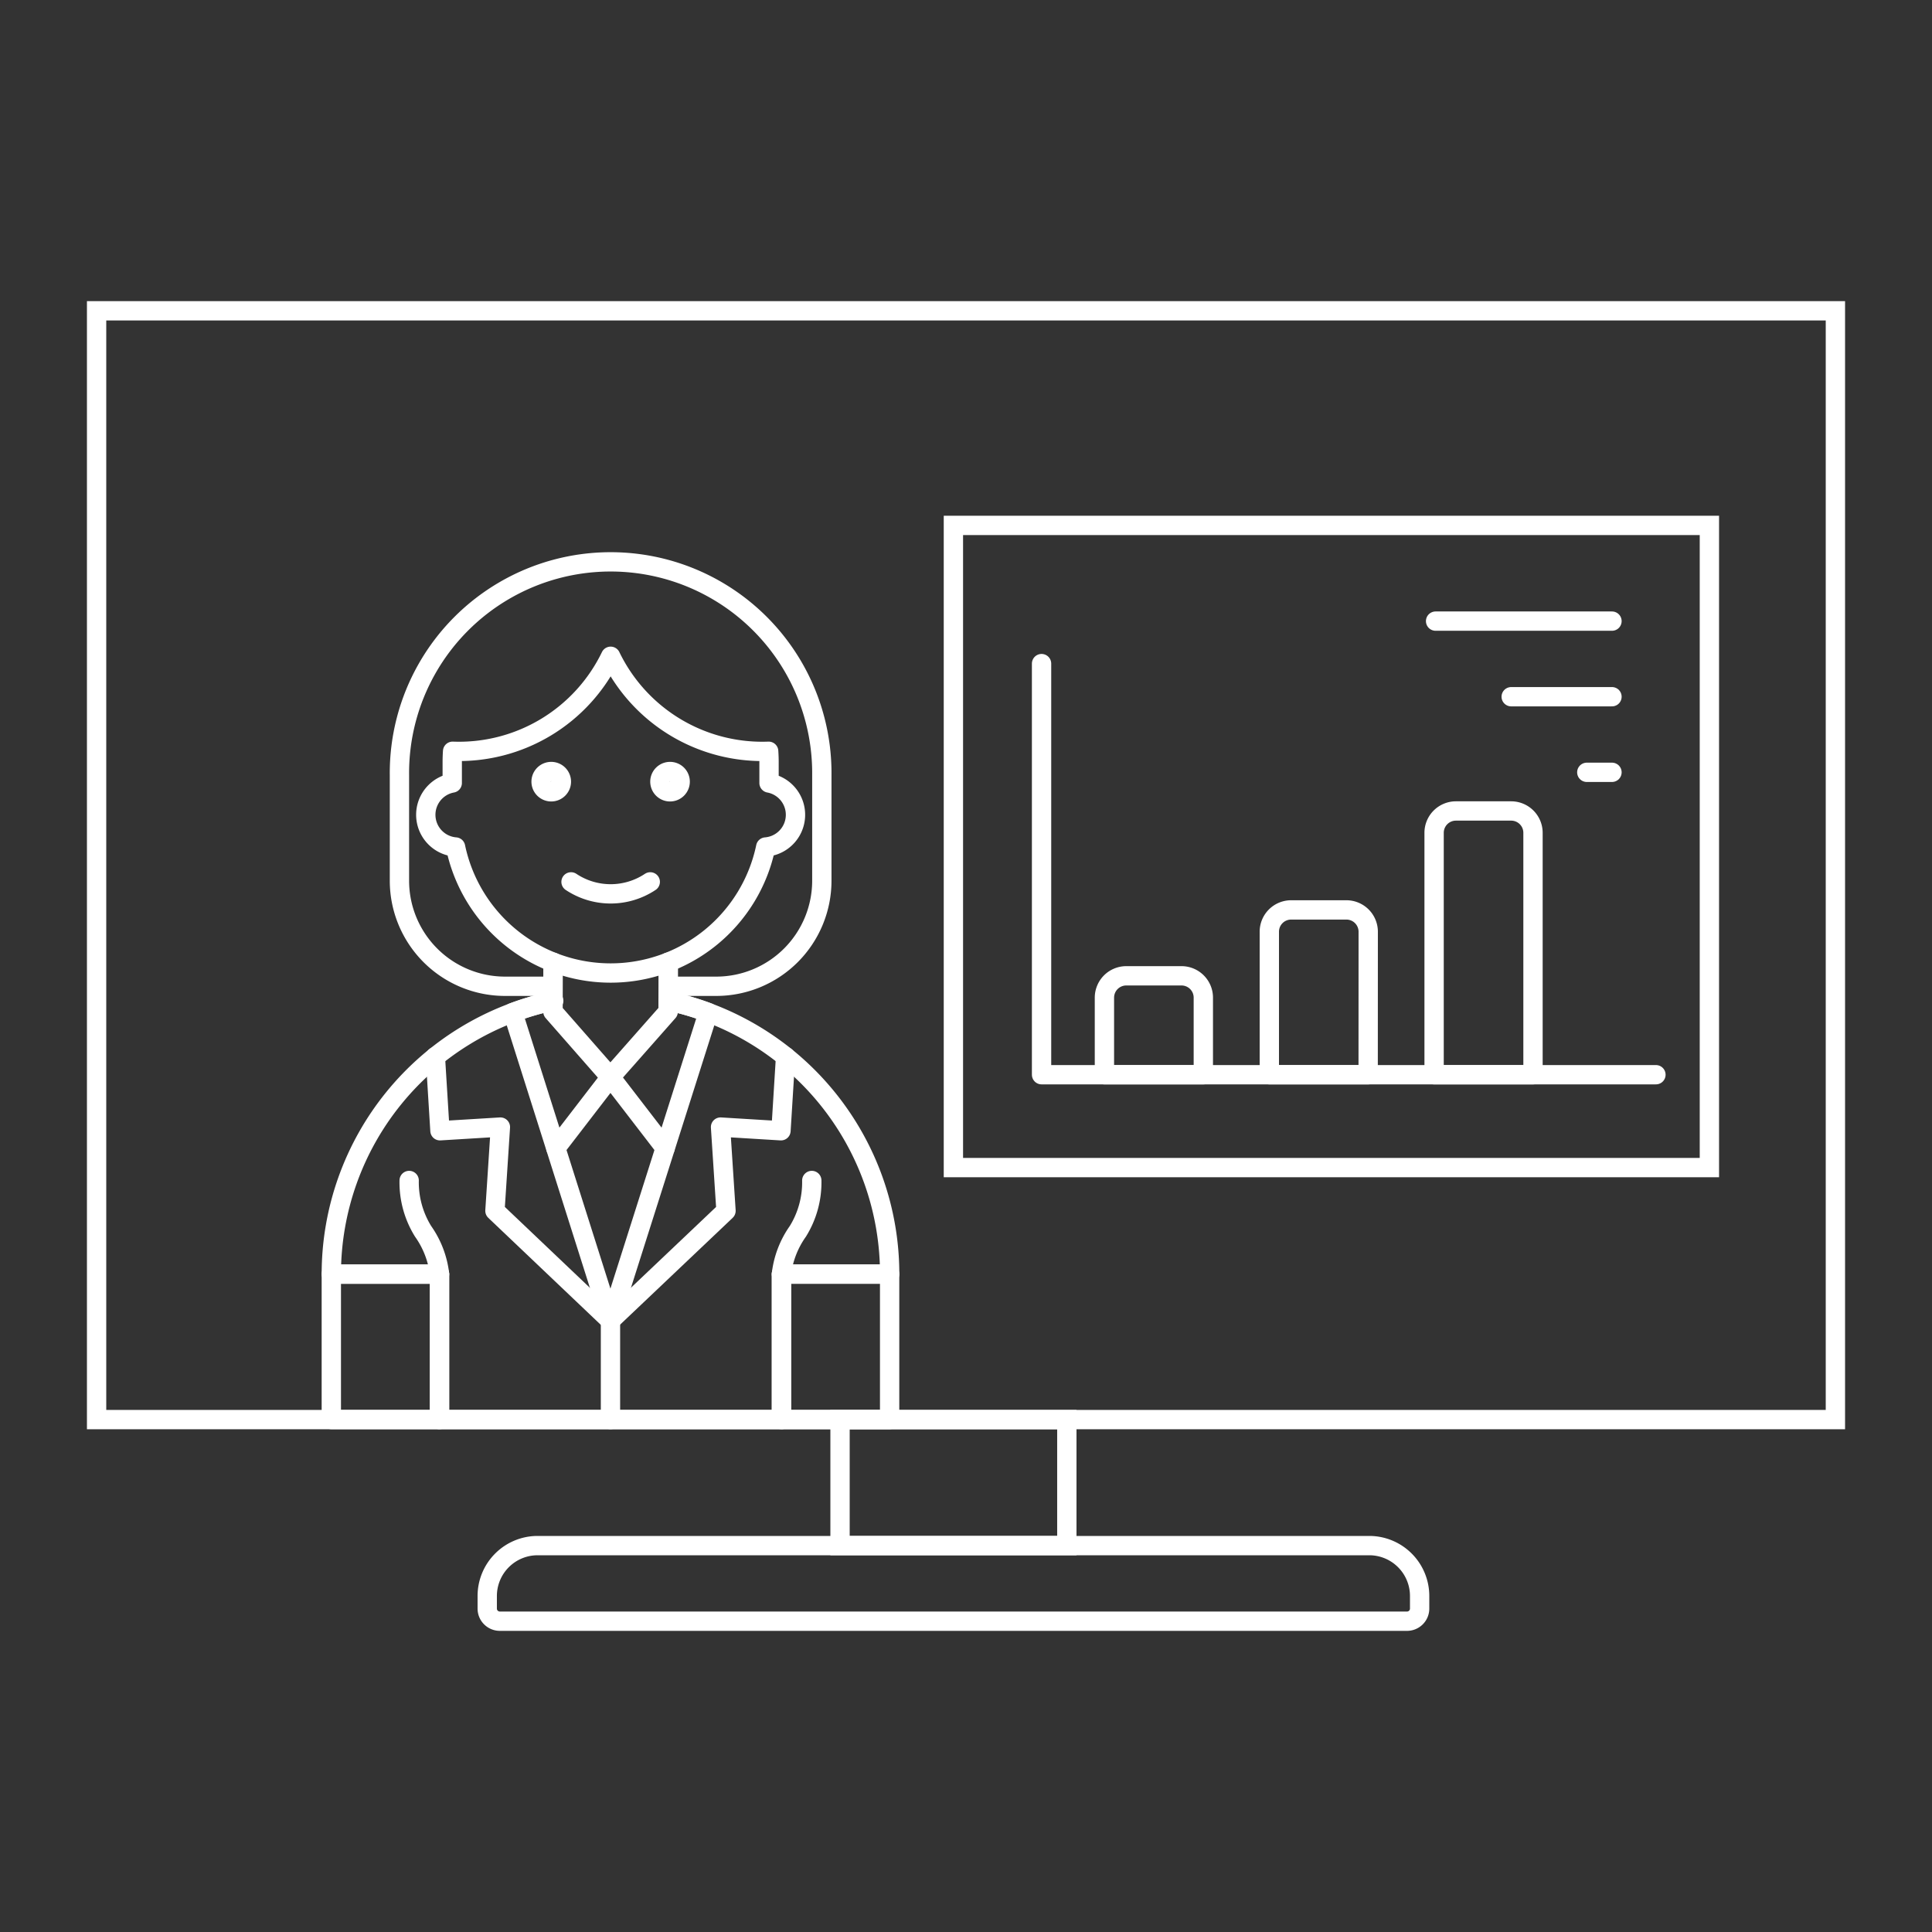 <?xml version="1.0" encoding="UTF-8"?>
<svg xmlns="http://www.w3.org/2000/svg" viewBox="0 0 500 500">
  <rect x="0" y="0" width="500" height="500" fill="#333333" stroke="none"/>
  <g transform="matrix(5,0,0,5,0,0)">
    <path d="M5.000 16.087 L95.000 16.087 L95.000 73.478 L5.000 73.478 Z" fill="none" stroke="#ffffff"></path>
    <path d="M22.75,65.948a4.8,4.8,0,0,0-.851-2.215,4.813,4.813,0,0,1-.721-2.631" fill="none" stroke="#ffffff" stroke-linecap="round" stroke-linejoin="round"></path>
    <path d="M17.149 65.948H22.75V73.475H17.149z" fill="none" stroke="#ffffff" stroke-linecap="round" stroke-linejoin="round"></path>
    <path d="M40.446,65.948a4.8,4.8,0,0,1,.851-2.215,4.813,4.813,0,0,0,.721-2.631" fill="none" stroke="#ffffff" stroke-linecap="round" stroke-linejoin="round"></path>
    <path d="M40.446 65.948H46.047V73.475H40.446z" fill="none" stroke="#ffffff" stroke-linecap="round" stroke-linejoin="round"></path>
    <path d="M28.661,51.8A14.454,14.454,0,0,0,17.149,65.948l5.6,0v7.529h17.7V65.946l5.6,0A14.455,14.455,0,0,0,34.583,51.807" fill="none" stroke="#ffffff" stroke-linecap="round" stroke-linejoin="round"></path>
    <path d="M28.5,51.832a14.257,14.257,0,0,0-1.956.577l5.051,15.944,5.063-15.944a14.22,14.22,0,0,0-1.973-.58" fill="none" stroke="#ffffff" stroke-linecap="round" stroke-linejoin="round"></path>
    <path d="M34.427 59.426L31.598 55.75 28.77 59.424" fill="none" stroke="#ffffff" stroke-linecap="round" stroke-linejoin="round"></path>
    <path d="M31.598 68.351L31.598 73.475" fill="none" stroke="#ffffff" stroke-linecap="round" stroke-linejoin="round"></path>
    <path d="M40.661 54.689L40.661 54.7 40.423 58.528 37.295 58.337 37.578 62.673 31.592 68.353" fill="none" stroke="#ffffff" stroke-linecap="round" stroke-linejoin="round"></path>
    <path d="M31.592 68.353L25.618 62.673 25.901 58.337 22.772 58.528 22.535 54.7 22.535 54.689" fill="none" stroke="#ffffff" stroke-linecap="round" stroke-linejoin="round"></path>
    <path d="M28.624,51.049H26.141a5.466,5.466,0,0,1-5.466-5.466V40.118a10.932,10.932,0,1,1,21.863,0v5.465a5.466,5.466,0,0,1-5.466,5.466H34.587" fill="none" stroke="#ffffff"></path>
    <path d="M34.59 49.806L34.584 52.362 31.592 55.75 28.621 52.362 28.627 49.807" fill="none" stroke="#ffffff" stroke-linecap="round" stroke-linejoin="round" stroke-width="1.009"></path>
    <path d="M39.805,40.528V39.435c0-.185-.007-.367-.019-.549a8.716,8.716,0,0,1-8.179-4.917,8.719,8.719,0,0,1-8.18,4.917c-.012.182-.019.364-.019.549v1.093a1.673,1.673,0,0,0,.172,3.313,8.2,8.2,0,0,0,16.053,0,1.673,1.673,0,0,0,.172-3.313Z" fill="none" stroke="#ffffff" stroke-linecap="round" stroke-linejoin="round"></path>
    <path d="M28.532,40.434l-.025.025a.025.025,0,0,1,.025-.025m0-1a1.025,1.025,0,1,0,1.025,1.025,1.025,1.025,0,0,0-1.025-1.025Z" fill="#ffffff"></path>
    <path d="M34.681,40.434l-.025.025a.025.025,0,0,1,.025-.025m0-1a1.025,1.025,0,1,0,1.025,1.025,1.025,1.025,0,0,0-1.025-1.025Z" fill="#ffffff"></path>
    <path d="M29.557,45.646a3.7,3.7,0,0,0,4.1,0" fill="none" stroke="#ffffff" stroke-linecap="round" stroke-linejoin="round"></path>
    <path d="M43.48 73.478H55.219V80H43.48z" fill="none" stroke="#ffffff"></path>
    <path d="M73.48,83.261a.652.652,0,0,1-.652.652H25.871a.652.652,0,0,1-.652-.652v-.652A2.609,2.609,0,0,1,27.828,80H70.871a2.609,2.609,0,0,1,2.609,2.609Z" fill="none" stroke="#ffffff" stroke-linecap="round" stroke-linejoin="round"></path>
    <path d="M53.911 34.348L53.911 55.627 85.711 55.627" fill="none" stroke="#ffffff" stroke-linecap="round" stroke-linejoin="round"></path>
    <path d="M62.284,55.627H57.165v-3.99a1.13,1.13,0,0,1,1.129-1.129h2.861a1.129,1.129,0,0,1,1.129,1.129Z" fill="none" stroke="#ffffff" stroke-linecap="round" stroke-linejoin="round"></path>
    <path d="M70.816,55.627H65.7v-7.4a1.129,1.129,0,0,1,1.129-1.13h2.861a1.13,1.13,0,0,1,1.129,1.13Z" fill="none" stroke="#ffffff" stroke-linecap="round" stroke-linejoin="round"></path>
    <path d="M79.348,55.627H74.229V43.105a1.129,1.129,0,0,1,1.129-1.129h2.861a1.13,1.13,0,0,1,1.129,1.129Z" fill="none" stroke="#ffffff" stroke-linecap="round" stroke-linejoin="round"></path>
    <path d="M74.306 32.149L83.436 32.149" fill="none" stroke="#ffffff" stroke-linecap="round" stroke-linejoin="round"></path>
    <path d="M78.219 36.062L83.436 36.062" fill="none" stroke="#ffffff" stroke-linecap="round" stroke-linejoin="round"></path>
    <path d="M82.132 39.975L83.436 39.975" fill="none" stroke="#ffffff" stroke-linecap="round" stroke-linejoin="round"></path>
    <path d="M49.348 27.195 L88.478 27.195 L88.478 60.434 L49.348 60.434 Z" fill="none" stroke="#ffffff"></path>
  </g>
</svg>

